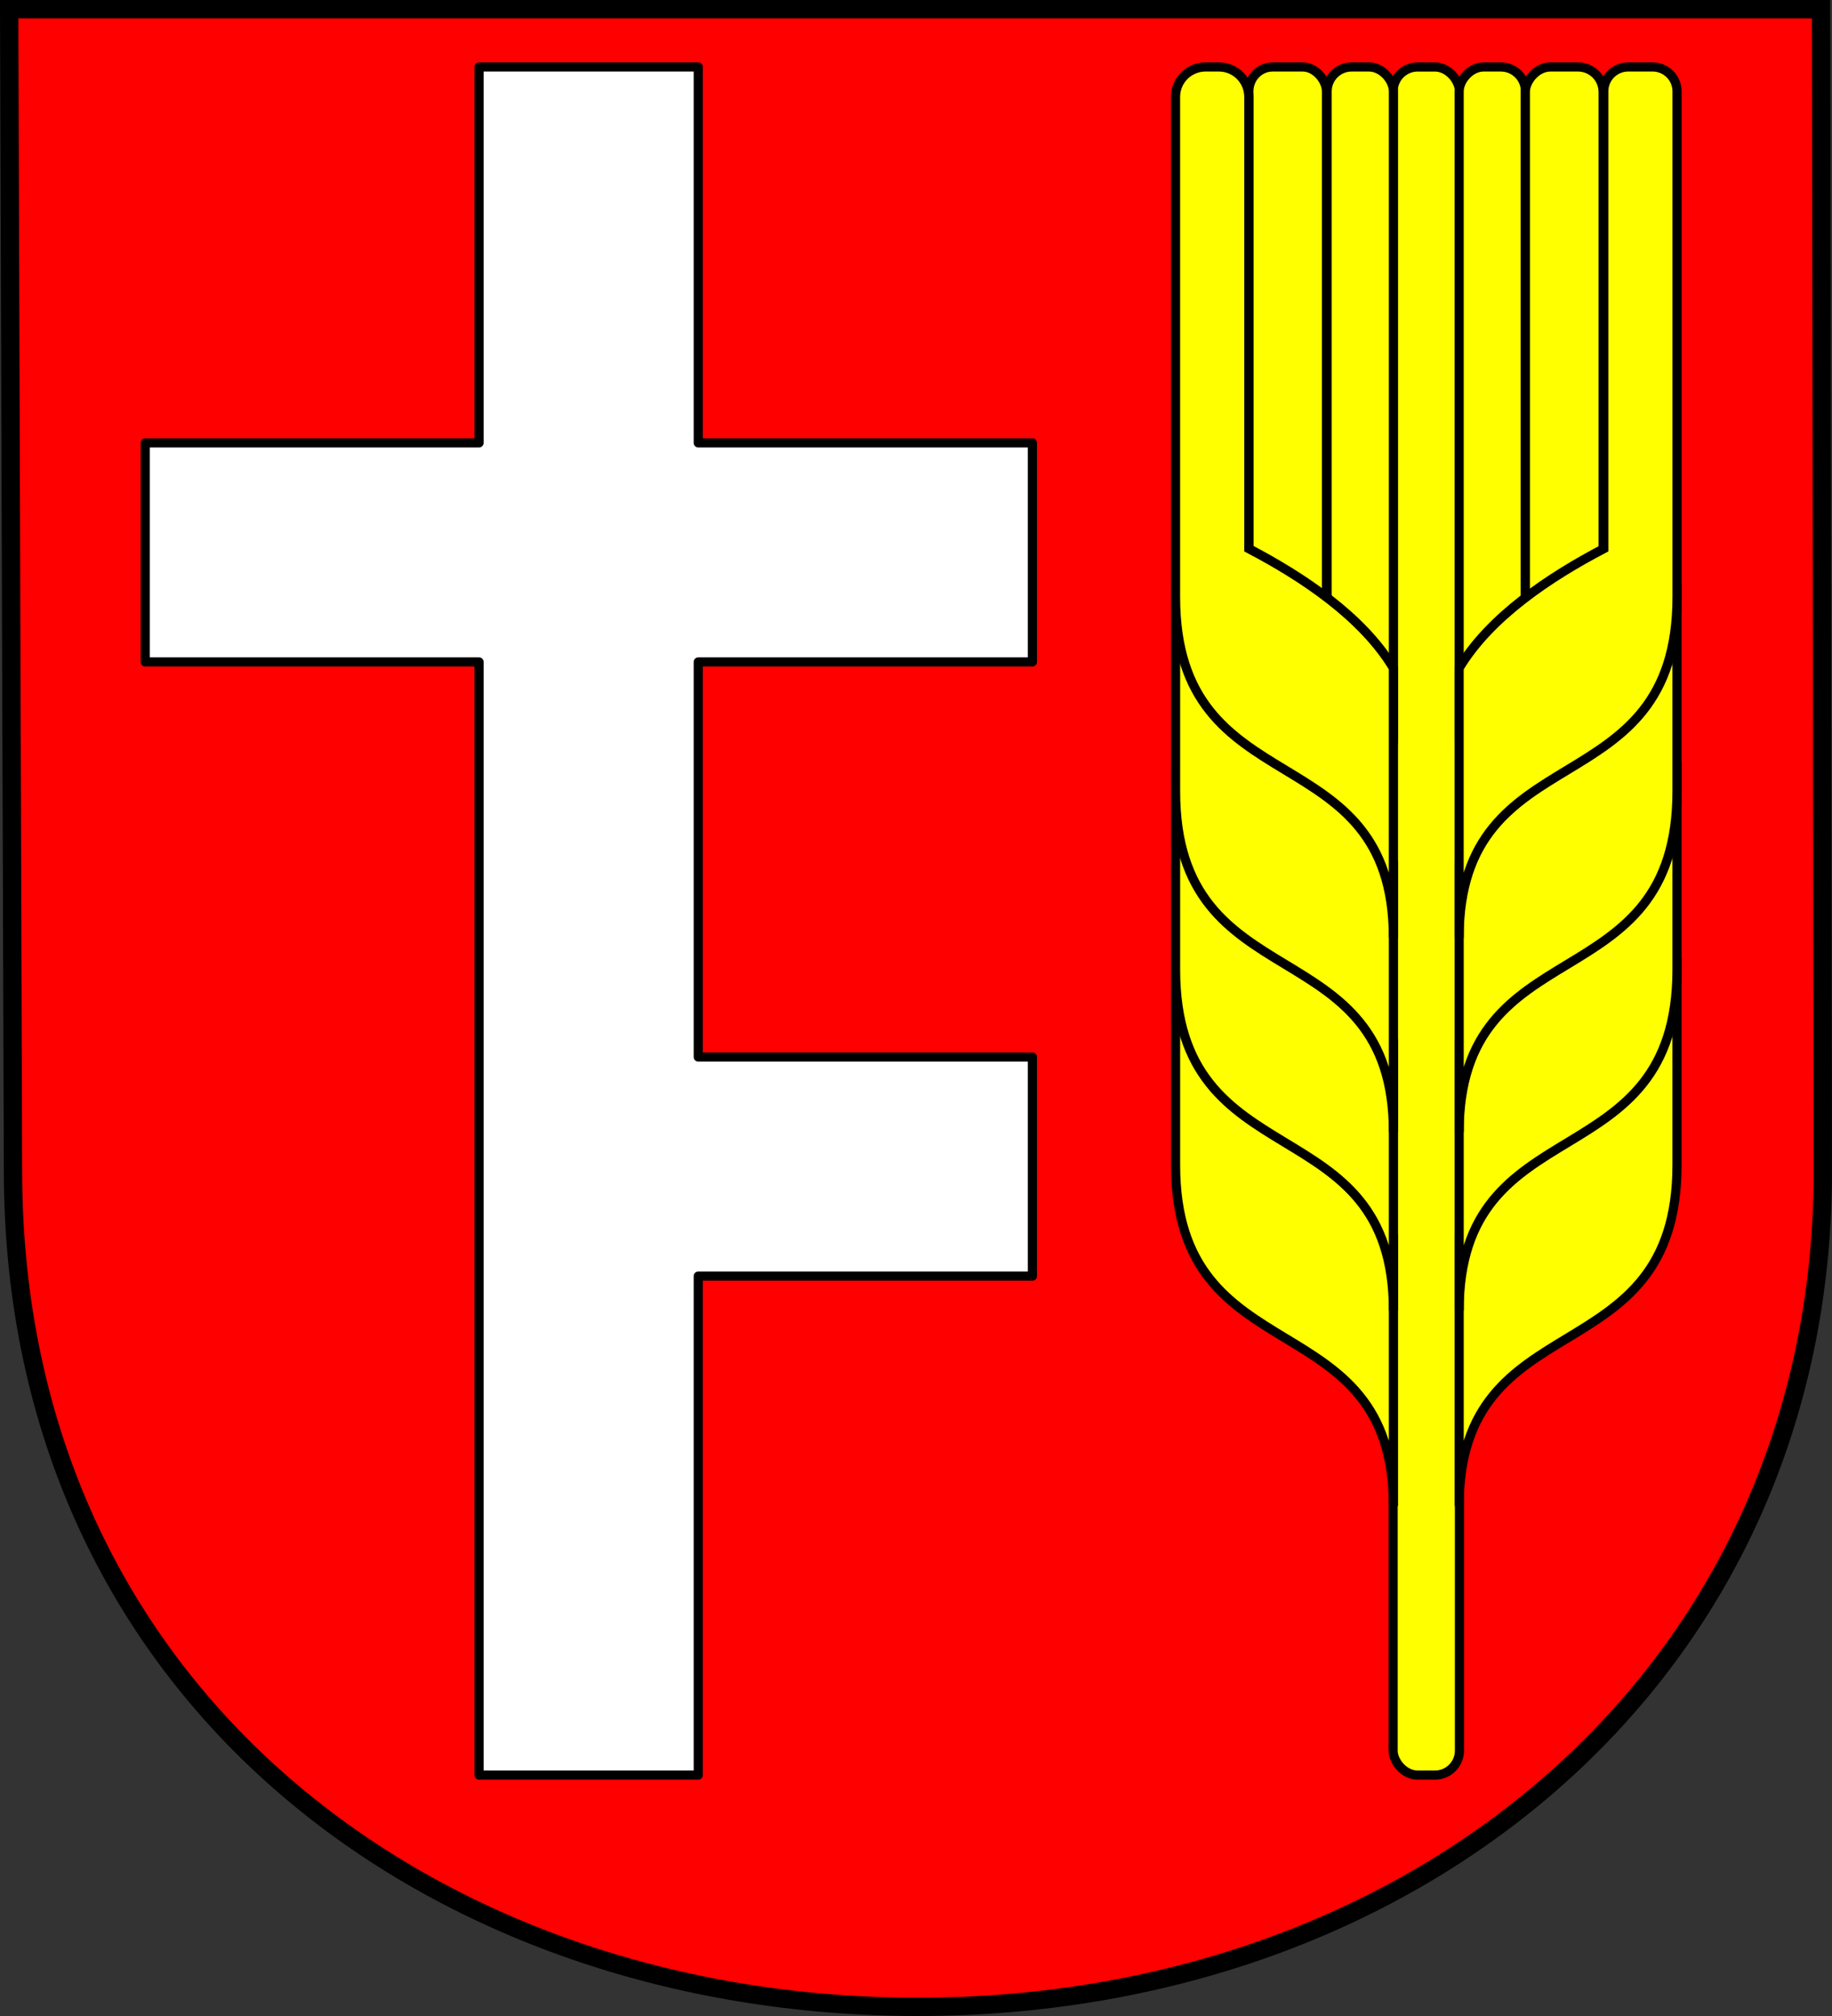 <?xml version="1.0" encoding="UTF-8" standalone="no"?>
<!-- Created with Inkscape (http://www.inkscape.org/) -->
<svg
   xmlns:svg="http://www.w3.org/2000/svg"
   xmlns="http://www.w3.org/2000/svg"
   version="1.0"
   width="750"
   height="825"
   id="svg5727">
  <rect width="100%" height="100%" fill="#333333" stroke="none"/>
  <defs
     id="defs5730" />
  <path
     d="M 3.75,3.75 L 5.322,479.13 C 5.322,693.768 177.846,821.25 375.786,821.25 C 580.179,821.25 746.25,684.788 746.25,479.13 L 745.514,3.75 L 3.75,3.75 z "
     style="fill:red;fill-opacity:1;stroke:black;stroke-width:7.5;stroke-miterlimit:4;stroke-dasharray:none;stroke-opacity:1"
     id="path5974" />
  <rect
     width="27.147"
     height="698.994"
     rx="10"
     x="570.331"
     y="27.418"
     style="fill:yellow;fill-opacity:1;stroke:black;stroke-width:3.75;stroke-linecap:round;stroke-linejoin:round;stroke-miterlimit:4;stroke-dasharray:none;stroke-opacity:1"
     id="rect6343" />
  <rect
     width="27.147"
     height="285.516"
     rx="10"
     x="-624.503"
     y="27.412"
     transform="scale(-1,1)"
     style="fill:yellow;fill-opacity:1;stroke:black;stroke-width:3.75;stroke-linecap:round;stroke-linejoin:round;stroke-miterlimit:4;stroke-dasharray:none;stroke-opacity:1"
     id="rect6376" />
  <rect
     width="31.846"
     height="285.516"
     rx="10.25"
     x="-656.301"
     y="27.412"
     transform="scale(-1,1)"
     style="fill:yellow;fill-opacity:1;stroke:black;stroke-width:3.75;stroke-linecap:round;stroke-linejoin:round;stroke-miterlimit:4;stroke-dasharray:none;stroke-opacity:1"
     id="rect6378" />
  <path
     d="M 597.359,616.298 C 597.359,531.932 686.547,563.472 686.547,476.739 L 686.547,391.825 L 656.555,457.028 C 634.455,468.592 609.988,484.887 597.359,505.913 C 597.359,543.702 597.359,579.503 597.359,616.298 z "
     style="fill:yellow;fill-rule:evenodd;stroke:black;stroke-width:3.75;stroke-linecap:butt;stroke-linejoin:miter;stroke-miterlimit:4;stroke-dasharray:none;stroke-opacity:1"
     id="path6382" />
  <path
     d="M 597.359,536.325 C 597.359,451.959 686.547,483.5 686.547,396.767 L 686.547,311.853 L 656.555,377.055 C 634.455,388.619 609.988,404.914 597.359,425.94 C 597.359,463.73 597.359,499.53 597.359,536.325 z "
     style="fill:yellow;fill-rule:evenodd;stroke:black;stroke-width:3.75;stroke-linecap:butt;stroke-linejoin:miter;stroke-miterlimit:4;stroke-dasharray:none;stroke-opacity:1"
     id="path6384" />
  <path
     d="M 597.359,463.36 C 597.359,378.994 686.547,410.535 686.547,323.802 L 686.547,238.888 L 656.555,304.09 C 634.455,315.655 609.988,331.949 597.359,352.975 C 597.359,390.765 597.359,426.565 597.359,463.36 z "
     style="fill:yellow;fill-rule:evenodd;stroke:black;stroke-width:3.75;stroke-linecap:butt;stroke-linejoin:miter;stroke-miterlimit:4;stroke-dasharray:none;stroke-opacity:1"
     id="path6386" />
  <path
     d="M 666.562,27.406 C 661.023,27.406 656.562,31.866 656.562,37.406 L 656.562,224.531 C 634.463,236.095 609.972,252.381 597.344,273.406 C 597.344,311.196 597.344,347.017 597.344,383.812 C 597.344,299.446 686.562,330.983 686.562,244.25 L 686.562,37.406 C 686.562,31.866 682.103,27.406 676.562,27.406 L 666.562,27.406 z "
     style="fill:yellow;fill-rule:evenodd;stroke:black;stroke-width:3.75;stroke-linecap:butt;stroke-linejoin:miter;stroke-miterlimit:4;stroke-dasharray:none;stroke-opacity:1"
     id="path6388" />
  <path
     d="M 196.111,27.412 L 196.111,181.24 L 59.453,181.24 L 59.453,270.884 L 196.111,270.884 L 196.111,726.412 L 285.86,726.412 L 285.86,522.209 L 422.653,522.209 L 422.653,432.566 L 285.86,432.566 L 285.86,270.884 L 422.653,270.884 L 422.653,181.24 L 285.86,181.24 L 285.86,27.412 L 196.111,27.412 z "
     style="fill:white;fill-opacity:1;stroke:black;stroke-width:3.75;stroke-linecap:round;stroke-linejoin:round;stroke-miterlimit:4;stroke-dasharray:none;stroke-opacity:1"
     id="rect6448" />
  <rect
     width="27.147"
     height="285.516"
     rx="10"
     x="543.308"
     y="27.412"
     style="fill:yellow;fill-opacity:1;stroke:black;stroke-width:3.75;stroke-linecap:round;stroke-linejoin:round;stroke-miterlimit:4;stroke-dasharray:none;stroke-opacity:1"
     id="rect6345" />
  <rect
     width="31.78"
     height="285.516"
     rx="9.704"
     ry="10"
     x="511.257"
     y="27.412"
     style="fill:yellow;fill-opacity:1;stroke:black;stroke-width:3.75;stroke-linecap:round;stroke-linejoin:round;stroke-miterlimit:4;stroke-dasharray:none;stroke-opacity:1"
     id="rect6347" />
  <path
     d="M 570.452,616.298 C 570.452,531.932 481.264,563.472 481.264,476.739 L 481.264,391.825 L 511.257,457.028 C 533.356,468.592 557.824,484.887 570.452,505.913 C 570.452,543.702 570.452,579.503 570.452,616.298 z "
     style="fill:yellow;fill-rule:evenodd;stroke:black;stroke-width:3.75;stroke-linecap:butt;stroke-linejoin:miter;stroke-miterlimit:4;stroke-dasharray:none;stroke-opacity:1"
     id="path6333" />
  <path
     d="M 570.452,536.325 C 570.452,451.959 481.264,483.5 481.264,396.767 L 481.264,311.853 L 511.257,377.055 C 533.356,388.619 557.824,404.914 570.452,425.94 C 570.452,463.73 570.452,499.53 570.452,536.325 z "
     style="fill:yellow;fill-rule:evenodd;stroke:black;stroke-width:3.75;stroke-linecap:butt;stroke-linejoin:miter;stroke-miterlimit:4;stroke-dasharray:none;stroke-opacity:1"
     id="path6331" />
  <path
     d="M 570.452,463.36 C 570.452,378.994 481.264,410.535 481.264,323.802 L 481.264,238.888 L 511.257,304.09 C 533.356,315.655 557.824,331.949 570.452,352.975 C 570.452,390.765 570.452,426.565 570.452,463.36 z "
     style="fill:yellow;fill-rule:evenodd;stroke:black;stroke-width:3.75;stroke-linecap:butt;stroke-linejoin:miter;stroke-miterlimit:4;stroke-dasharray:none;stroke-opacity:1"
     id="path6329" />
  <path
     d="M 493.531,27.406 C 486.74,27.406 481.25,32.865 481.25,39.656 L 481.25,244.25 C 481.25,330.983 570.438,299.446 570.438,383.812 C 570.438,347.017 570.438,311.196 570.438,273.406 C 557.809,252.381 533.35,236.095 511.25,224.531 L 511.25,39.656 C 511.25,32.865 505.791,27.406 499,27.406 L 493.531,27.406 z "
     style="fill:yellow;fill-rule:evenodd;stroke:black;stroke-width:3.75;stroke-linecap:butt;stroke-linejoin:miter;stroke-miterlimit:4;stroke-dasharray:none;stroke-opacity:1"
     id="path6327" />
</svg>
